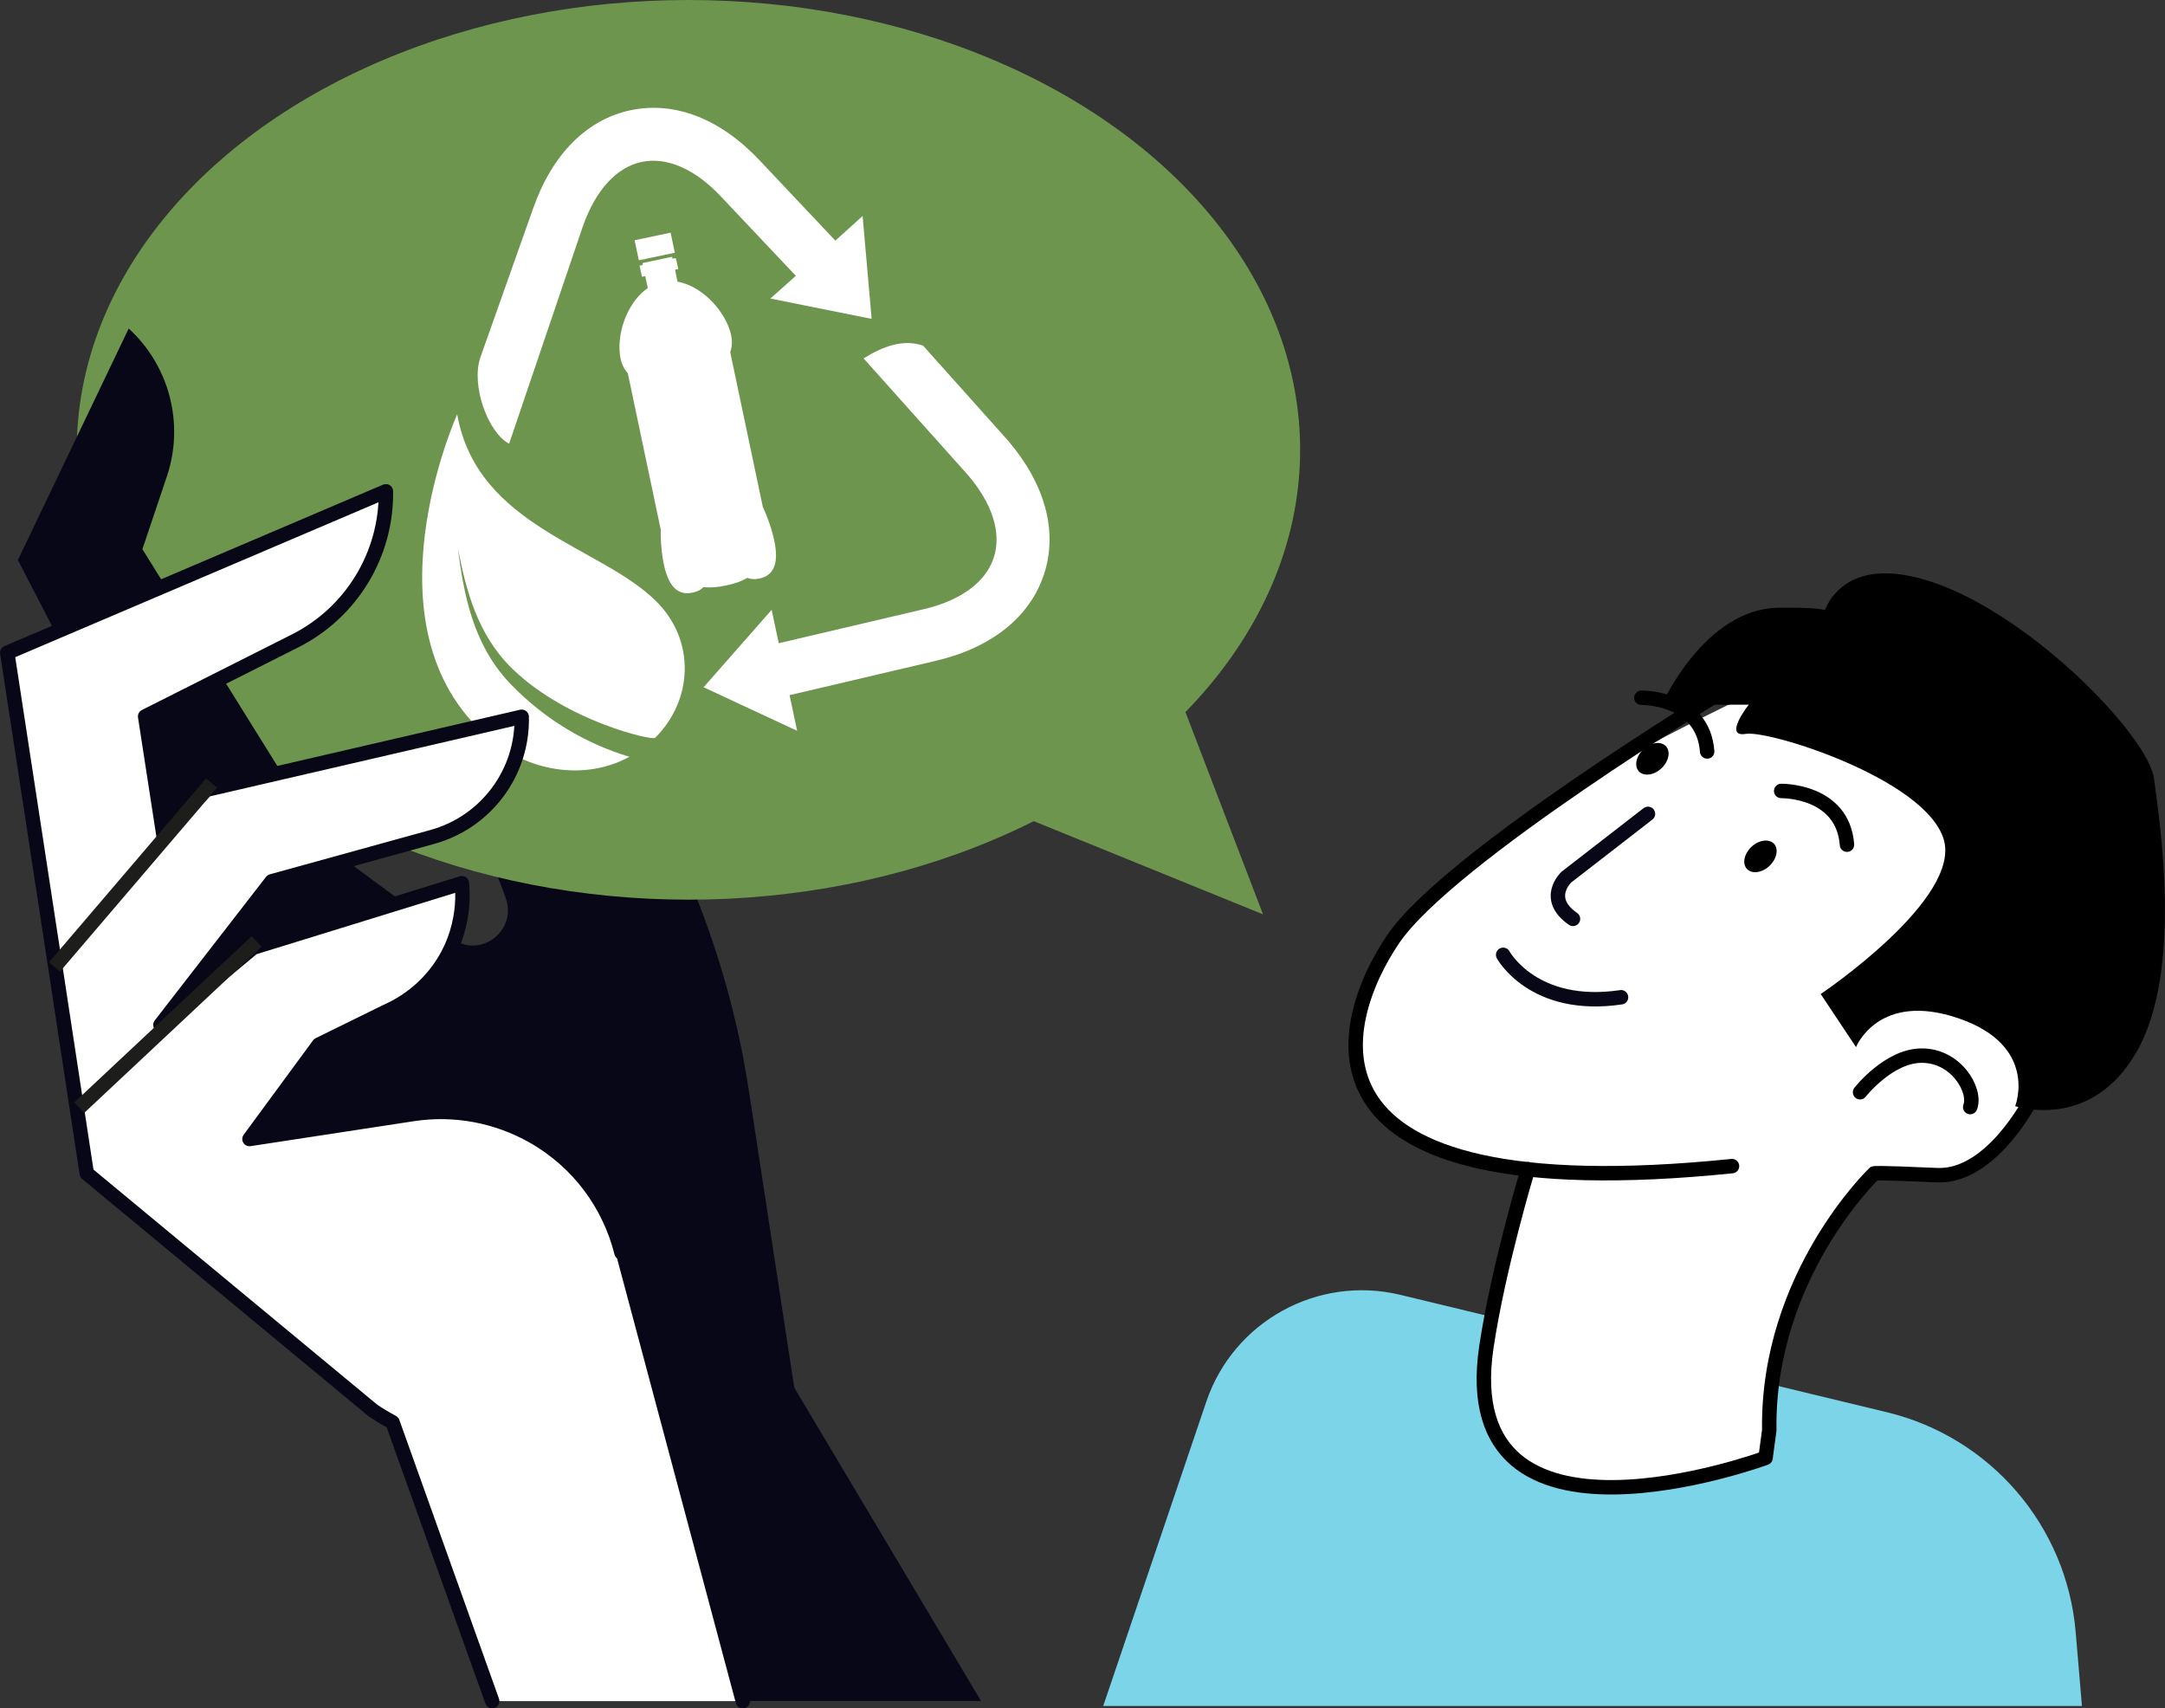 <?xml version="1.0" encoding="utf-8"?>
<!-- Generator: Adobe Illustrator 25.0.0, SVG Export Plug-In . SVG Version: 6.00 Build 0)  -->
<svg version="1.1" xmlns="http://www.w3.org/2000/svg" xmlns:xlink="http://www.w3.org/1999/xlink" x="0px" y="0px"
	 viewBox="0 0 1342.5 1059.2" style="enable-background:new 0 0 1342.5 1059.2;" xml:space="preserve">
<rect x="0" y="0" width="1342.5" height="1059.2" fill="#333333" stroke="none"/>
<style type="text/css">
	.st0{display:none;}
	.st1{display:inline;}
	.st2{fill:#F6F3E4;}
	.st3{fill:#080717;}
	.st4{fill:#7CD4E8;}
	.st5{fill:#6D954E;}
	.st6{fill:#FFFFFF;stroke:#080717;stroke-width:8.947;stroke-linecap:round;stroke-linejoin:round;stroke-miterlimit:10;}
	.st7{fill:none;stroke:#080717;stroke-width:8.947;stroke-linecap:round;stroke-linejoin:round;stroke-miterlimit:10;}
	.st8{clip-path:url(#SVGID_2_);}
	.st9{fill:none;stroke:#0B0B16;stroke-width:8.947;stroke-linecap:round;stroke-linejoin:round;stroke-miterlimit:10;}
	.st10{fill:#FFFFFF;}
	.st11{fill:none;stroke:#080717;stroke-width:6.105;stroke-linecap:round;stroke-linejoin:round;stroke-miterlimit:10;}
	.st12{fill:#FFFFFF;stroke:#080717;stroke-width:6.105;stroke-linecap:round;stroke-linejoin:round;stroke-miterlimit:10;}
	.st13{fill:none;stroke:#FFFFFF;stroke-width:8.947;}
	.st14{fill:none;stroke:#282D33;stroke-width:8.947;}
	.st15{fill:none;stroke:#FFFFFF;stroke-width:8.947;stroke-miterlimit:10;}
	.st16{fill:none;stroke:#000000;stroke-width:21.406;stroke-linejoin:round;stroke-miterlimit:10;}
	.st17{fill:#FFFFFF;stroke:#080717;stroke-width:8.646;stroke-linecap:round;stroke-linejoin:round;stroke-miterlimit:10;}
	.st18{fill:none;stroke:#080717;stroke-width:8.646;stroke-linecap:round;stroke-linejoin:round;stroke-miterlimit:10;}
	.st19{fill:#FFFFFF;stroke:#000000;stroke-width:8.947;stroke-linecap:round;stroke-linejoin:round;stroke-miterlimit:10;}
	.st20{fill:none;stroke:#282D33;stroke-width:8.947;stroke-miterlimit:10;}
	.st21{fill:none;stroke:#282D33;stroke-width:8.947;stroke-linecap:round;stroke-linejoin:round;stroke-miterlimit:10;}
	.st22{fill:none;stroke:#282D33;stroke-width:8.289;}
	.st23{fill:none;stroke:#B4CD73;stroke-width:3.639;stroke-miterlimit:10;}
	.st24{fill:#FFFFFF;stroke:#FFFFFF;stroke-width:9.438;stroke-linecap:round;stroke-linejoin:round;stroke-miterlimit:10;}
	.st25{fill:#FFFFFF;stroke:#080717;stroke-width:9.438;stroke-linecap:round;stroke-linejoin:round;stroke-miterlimit:10;}
	.st26{fill:none;stroke:#080717;stroke-width:9.438;stroke-linecap:round;stroke-linejoin:round;stroke-miterlimit:10;}
	.st27{fill:none;stroke:#6D954E;stroke-width:9.438;stroke-miterlimit:10;}
	.st28{fill:#EE7775;}
	.st29{fill:#0F0F0F;}
	.st30{fill:none;stroke:#FFFFFF;stroke-width:8.947;stroke-linecap:round;stroke-linejoin:round;stroke-miterlimit:10;}
	.st31{fill:#1D1D1B;}
	.st32{fill:none;stroke:#6D954E;stroke-width:8.947;stroke-linecap:round;stroke-linejoin:round;stroke-miterlimit:10;}
	.st33{fill:#080717;stroke:#080717;stroke-width:8.947;stroke-linecap:round;stroke-linejoin:round;stroke-miterlimit:10;}
	.st34{clip-path:url(#SVGID_4_);}
	.st35{clip-path:url(#SVGID_6_);}
	.st36{clip-path:url(#SVGID_8_);}
	.st37{clip-path:url(#SVGID_10_);}
	.st38{clip-path:url(#SVGID_12_);}
	.st39{fill:none;stroke:#080717;stroke-width:8.947;}
	.st40{fill:none;stroke:#1D1D1B;stroke-width:8.947;}
	.st41{fill:none;stroke:#000000;stroke-width:8.947;stroke-linecap:round;stroke-linejoin:round;stroke-miterlimit:10;}
	.st42{fill:#FFFFFF;stroke:#080717;stroke-width:8.947;stroke-linejoin:round;stroke-miterlimit:10;}
	.st43{fill:#FFFFFF;stroke:#000000;stroke-width:8.947;stroke-miterlimit:10;}
	.st44{fill:none;stroke:#080717;stroke-width:8.947;stroke-miterlimit:10;}
	.st45{fill:none;stroke:#6D954E;stroke-width:26.84;}
	.st46{fill:none;stroke:#6D954E;stroke-width:26.84;stroke-linecap:round;stroke-linejoin:round;}
	.st47{fill:none;}
	.st48{fill:none;stroke:#000000;stroke-width:8.947;stroke-miterlimit:10;}
	.st49{fill:none;stroke:#080717;stroke-width:8.947;stroke-linejoin:round;stroke-miterlimit:10;}
	.st50{fill:none;stroke:#000000;stroke-width:8.947;stroke-linejoin:round;stroke-miterlimit:10;}
	.st51{fill:none;stroke:#1D1D1B;stroke-width:8.947;stroke-miterlimit:10;}
	.st52{fill:none;stroke:#088545;stroke-width:8.947;}
	.st53{fill:none;stroke:#000000;stroke-width:13.42;stroke-linecap:round;}
</style>
<g id="Layer_3">
</g>
<g id="Layer_4" class="st0">
</g>
<g id="Layer_1">
</g>
<g id="Layer_2">
	<g>
		<path class="st4" d="M684.1,1057.7h606.9l-3.9-45.9c-5.6-65.8-52.8-120.7-117-136.2l-301.8-72.8c-51.2-12.3-103.4,16.4-120.3,66.3
			L684.1,1057.7z"/>
		<path class="st3" d="M492.5,860.3l-28.1-183.9c-12-78.7-41-153.9-84.9-220.2L271,292.4l0,0c-22.4,34.3-27.1,77.4-12.7,115.9
			l55.2,148.2c7.6,20.4-15.7,38.3-33.2,25.4l-95.1-70.1l-129,179.3l213.3,205.4l59,158.1h279.8L492.5,860.3z"/>
		<ellipse class="st5" cx="426.9" cy="278.9" rx="379.3" ry="278.9"/>
		<path class="st3" d="M122.2,562.4L11.1,347.2l68.7-143.5l0,0c25.3,23.1,34.6,59.1,23.7,91.6l-15.2,45.2l107.2,172.2L122.2,562.4z"
			/>
		<polygon class="st5" points="668.1,266.9 783.2,566.9 442.9,428.6 		"/>
		<g>
			<g>
				
					<rect x="394.4" y="146.4" transform="matrix(0.979 -0.206 0.206 0.979 -22.755 86.877)" class="st10" width="22.8" height="12.7"/>
				<path class="st10" d="M479.4,332c-1.6-6.2-3.9-12.4-6.4-17.8l-20.2-95.9c1.4-3.8,1.5-8.3-0.3-13.7c-4.7-14.2-18.5-27.5-32.4-30
					l-1.5-7.4l2-0.4l-0.3-1.4l-0.8-3.6L419,160l-2,0.4l-0.2-1.2l-18.4,3.9l0.2,1.2l-2,0.4l0.4,1.9l0.8,3.6l0.3,1.4l2-0.4l1.6,7.4
					c-11.6,7.9-18.8,25.5-17.4,40.4c0.5,5.4,2.3,9.5,5,12.4l20.4,96.9c-0.1,5.8,0.3,12.1,1.3,18.2c3,18.4,10.1,22.8,18.5,20.9
					c2.7-0.5,5-1.6,6.7-3.4c4.2,0.5,8.9,0.1,14-1c5.1-1,9.6-2.6,13.2-4.7c2.3,0.9,4.8,1,7.5,0.4C479.3,356.9,484,350,479.4,332z"/>
			</g>
			<g>
				<path class="st10" d="M318.1,415c-22.5-21.6-29.2-49.9-34.2-75.2c3.6,27.7,9,59.7,32.8,84.4c21.2,22,47.1,37.1,73.6,45
					c-28.3,15.4-63.5,8.9-87.9-12.3c-78.6-68-18.9-200-18.9-200c12.5,70.1,89.3,81.5,123.8,116.3c23.9,24.1,22.6,60.7-1.1,84.3
					C404.4,459.2,351.6,447.3,318.1,415z"/>
				<path class="st10" d="M518,149.2l-46.8-49.6c-24.3-25.9-52.7-37-80-31.3c-27.3,5.7-48.8,27.3-60.6,60.9l-32.9,92.9
					c-5.5,17.1,4.8,46,18,53l45.8-135c7.9-22.3,20.8-36.4,36.4-39.7c15.6-3.3,33.2,4.4,49.3,21.6l46.3,49l-15.8,14.1l31.4,6.3
					l31.4,6.3l-2.8-31.9l-2.8-31.9L518,149.2z"/>
				<path class="st10" d="M489.6,431l90.7-21.3c34.6-8.1,58.4-27.2,67.1-53.7c8.7-26.5,0.7-55.9-22.4-82.9l-52.6-58.8
					c-11.9-4.1-24.2,0-36.9,7.9l64.6,72.2c15.4,18,21.1,36.2,16.1,51.4c-5,15.2-20.4,26.5-43.4,31.9l-89.9,21.1l-4.4-20.7l-21.1,24
					l-21.1,24l29,13.5l29,13.5L489.6,431z"/>
			</g>
		</g>
		<path class="st6" d="M460.6,1054.7l-74.3-278.1l-0.9,0.1c-7.4-29.5-26.3-56-54.8-72.2c-22.6-12.8-48.8-17.7-74.5-13.8l-101.4,15.5
			l43-58.5l40.9-20.1l4.4-2.1c4.3-2.1,8.3-4.6,12.1-7.4c12.3-9.1,21.6-21.5,26.8-35.6c4-10.9,5.7-22.8,4.5-34.9l0,0l-129.5,40
			l-57.4,47.8l69-89l99.6-27.5c33.3-9.2,56.2-39.9,55.4-74.5l-195.7,45.3l-26.5,27.7L90,444.2l92.9-46.8
			c35-17.6,56.9-53.6,56.4-92.8L4.5,404.7l28.2,184.3l3.5,23l10.3,67.6l0,0l0,0l7.3,47.9l0,0l0,0L231,874.3c4,2.8,8.1,5.2,12.4,7.5
			l61.8,172.9"/>
		<line class="st40" x1="33.8" y1="599.5" x2="131.2" y2="485.5"/>
		<line class="st40" x1="49.1" y1="686.8" x2="159.1" y2="583.7"/>
		<g>
			<path class="st10" d="M1131.2,409.6c0,0-179.4,76.1-244.7,145.4c-65.3,69.3-72.7,144.6,45.5,168.2c0,0,20-11.2,8,32.6
				c-12.5,45.5-19.7,89.5-19.7,89.5s-10.9,55.4,30.4,67.3c66.5,19.2,135.9-4.2,144-8.8c0,0,2.2-71,21.6-106.4
				c19.5-35.4,45.7-69.9,45.7-69.9l39.1,1.1c0,0,52.7,4.7,66.7-70.5C1280.9,588.4,1291.6,435.6,1131.2,409.6z"/>
			<path d="M1030.2,476.4c-4.6,4.3-10.8,5.1-13.9,1.9c-3.1-3.3-1.8-9.5,2.8-13.8c4.6-4.3,10.8-5.1,13.9-1.9
				C1036.1,465.9,1034.8,472.1,1030.2,476.4z"/>
			<path d="M1097.2,536.9c-4.6,4.3-10.8,5.1-13.9,1.9c-3.1-3.3-1.8-9.5,2.8-13.8c4.6-4.3,10.8-5.1,13.9-1.9
				S1101.8,532.5,1097.2,536.9z"/>
			<path class="st41" d="M1104.5,490.4c0,0,38.2-0.7,40.8,33.3"/>
			<path class="st41" d="M1017.8,432.6c0,0,38.2-0.7,40.8,33.3"/>
			<path class="st41" d="M1069,428.1c0,0-170.3,103.1-205,154c-34.6,51-70.9,169.5,210,140.9"/>
			<path class="st7" d="M1021.9,504.6c-16.9,13.1-33.7,26.1-50.6,39.2c0,0-14.2,13.2,4.1,25.9"/>
			<path class="st7" d="M932.1,592c0,0,18.7,34.4,73.1,26.3"/>
			<path d="M1129,616.3c0,0,88.3-59.3,76.1-96.5S1097,452.6,1082.6,455c-14.4,2.4,1.8-18.1,1.8-18.1l-54,0.1
				c0,0,26.4-59.6,72.4-60.2c46.1-0.6,27.5,5.5,27.5,5.5s8.7-42.4,70.2-20.6s131.9,95.5,135.2,121.1c3.3,25.6,18,117.7-10.3,168.4
				c-28.3,50.8-75.8,34.6-75.8,34.6s14.8-37.3-35-54.4s-63.7,17.8-63.7,17.8L1129,616.3z"/>
			<path class="st41" d="M1153.4,677.2c0,0,17.5-22.4,37.8-22.7c21.7-0.4,34.5,21.6,30.5,31.9"/>
			<path class="st41" d="M1259.5,681.6c0,0-24.5,48.4-58.2,47c-40.6-1.8-39.1-1.1-39.1-1.1s-66.5,63.4-65.1,159.3l-2.3,17.1
				c0,0-194,71.5-173.1-68.8c7.5-50,25.8-110.2,25.8-110.2"/>
		</g>
	</g>
</g>
</svg>
